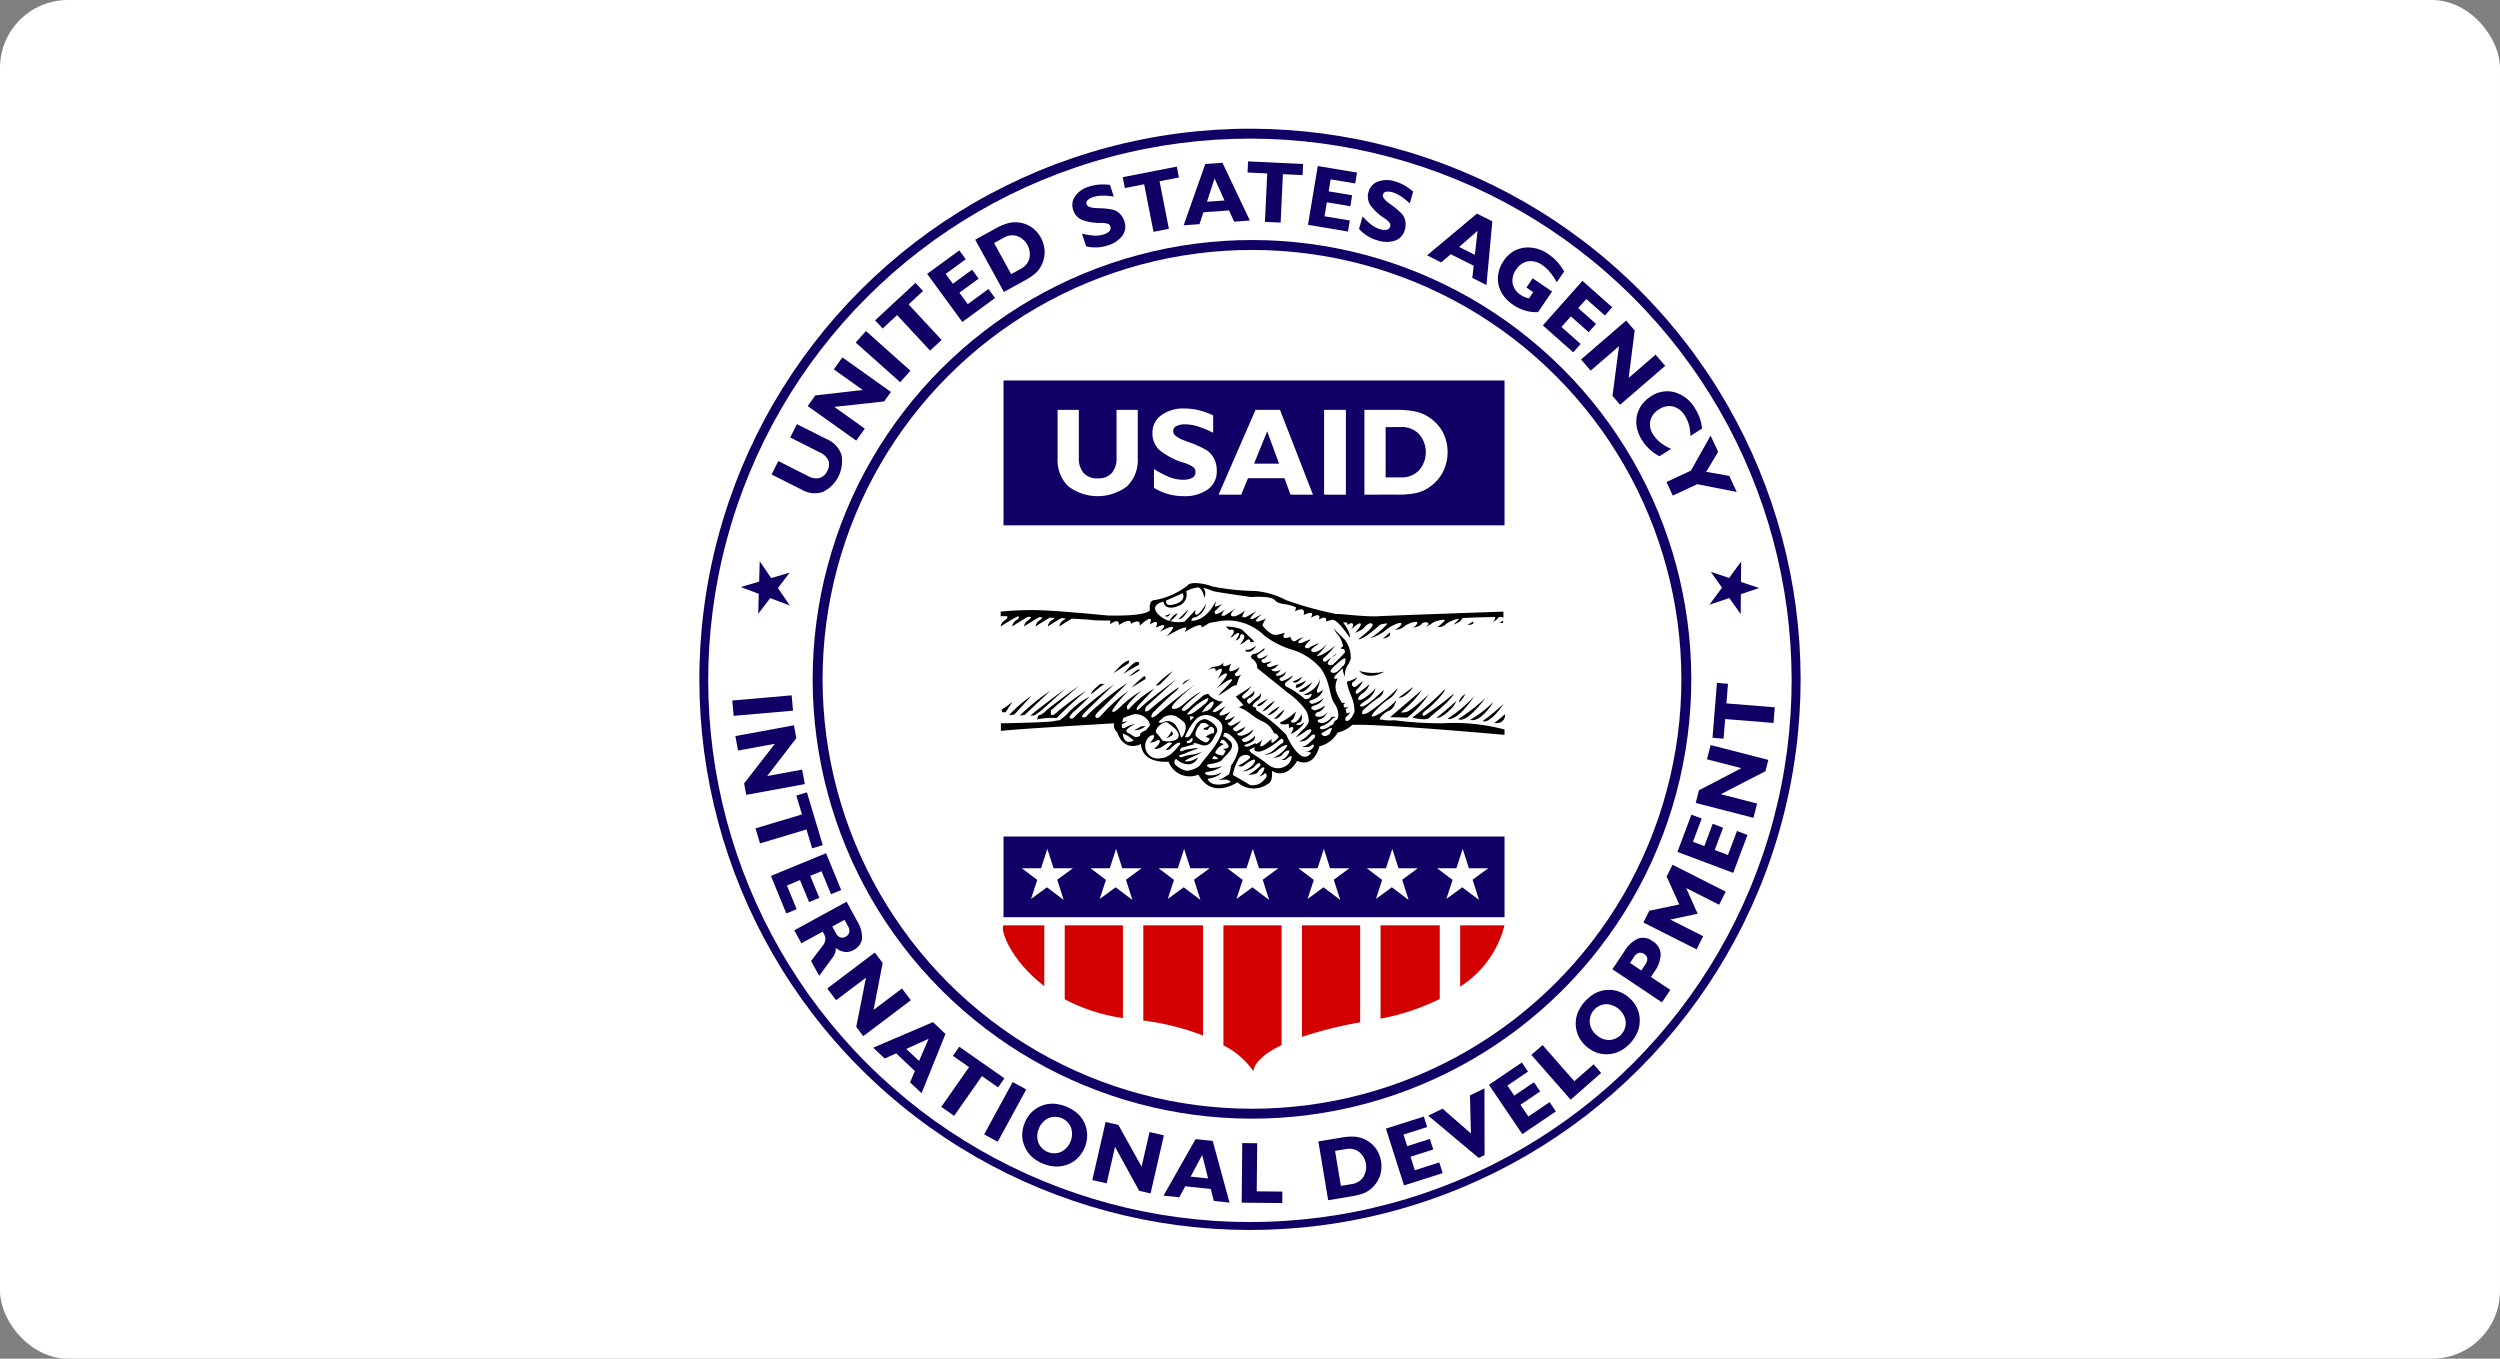 <svg xmlns="http://www.w3.org/2000/svg" xmlns:xlink="http://www.w3.org/1999/xlink" width="184" height="100" viewBox="0 0 184 100">
  <rect x="0" y="0" width="184" height="100" fill="#808080" stroke="none"/>
  <defs>
    <clipPath id="clip-path">
      <rect id="Rectangle_1768" data-name="Rectangle 1768" width="184" height="100" rx="5" transform="translate(1711 4842)" fill="#fff"/>
    </clipPath>
  </defs>
  <g id="Group_1799" data-name="Group 1799" transform="translate(-1717 -4862)">
    <rect id="Rectangle_1769" data-name="Rectangle 1769" width="184" height="100" rx="5" transform="translate(1717 4862)" fill="#fff"/>
    <g id="Mask_Group_1" data-name="Mask Group 1" transform="translate(6 20)" clip-path="url(#clip-path)">
      <g id="Group_1779" data-name="Group 1779" transform="translate(1414.27 4938.325)">
        <circle id="Ellipse_16" data-name="Ellipse 16" cx="40.526" cy="40.526" r="40.526" transform="translate(331.417 -46.325) rotate(-45)" fill="#100066"/>
        <circle id="Ellipse_17" data-name="Ellipse 17" cx="39.869" cy="39.869" r="39.869" transform="translate(332.341 -46.252) rotate(-45)" fill="#fff"/>
        <circle id="Ellipse_18" data-name="Ellipse 18" cx="32.333" cy="32.333" r="32.333" transform="translate(343.15 -46.325) rotate(-45)" fill="#100066"/>
        <circle id="Ellipse_19" data-name="Ellipse 19" cx="31.603" cy="31.603" r="31.603" transform="translate(344.183 -46.325) rotate(-45)" fill="#fff"/>
        <g id="Group_1775" data-name="Group 1775" transform="translate(350.626 -46.065)">
          <path id="Path_10174" data-name="Path 10174" d="M501.93,415.932l4.37-.382.1,1.129-4.37.382Z" transform="translate(-501.93 -414.634)" fill="#100066"/>
          <path id="Path_10175" data-name="Path 10175" d="M506.877,436.472l-2.711.5-.2-1.066,4.314-.793.174.947-2.146,2.787,2.572-.473.2,1.066-4.314.793-.155-.845Z" transform="translate(-503.74 -431.991)" fill="#100066"/>
          <path id="Path_10176" data-name="Path 10176" d="M517.11,481.586l3.419-1.026-.417-1.389.782-.235,1.165,3.885-.782.235-.417-1.389-3.419,1.026Z" transform="translate(-515.4 -470.879)" fill="#100066"/>
          <path id="Path_10177" data-name="Path 10177" d="M527.184,520.4l4.056-1.669,1.115,2.709-.749.308-.7-1.693-.827.34.667,1.621-.755.311-.667-1.621-.964.4.718,1.745-.762.313Z" transform="translate(-524.339 -506.194)" fill="#100066"/>
          <path id="Path_10178" data-name="Path 10178" d="M542.447,552.48l3.848-2.105.776,1.419a2.257,2.257,0,0,1,.361,1.308,1.113,1.113,0,0,1-.641.837,1.03,1.03,0,0,1-.637.134,1.434,1.434,0,0,1-.662-.3.755.755,0,0,1-.034.353,1.3,1.3,0,0,1-.2.369l-.978,1.336-.6-1.091.839-1.1a.937.937,0,0,0,.215-.467.888.888,0,0,0-.135-.482c-.008-.015-.019-.033-.034-.056s-.026-.041-.033-.054l-1.563.855Zm3.046.185a.68.68,0,0,0,.329.335.486.486,0,0,0,.413-.057.47.47,0,0,0,.259-.318.674.674,0,0,0-.1-.454l-.252-.461-.9.493Z" transform="translate(-537.883 -534.27)" fill="#100066"/>
          <path id="Path_10179" data-name="Path 10179" d="M566.818,585.43l-2.2,1.662-.654-.865,3.5-2.645.581.768-.667,3.454,2.086-1.577.654.865-3.5,2.645-.518-.686Z" transform="translate(-556.977 -563.736)" fill="#100066"/>
          <path id="Path_10180" data-name="Path 10180" d="M594,630.936l4.4-1.885.923.868-1.761,4.366-.847-.8.355-.835-1.377-1.3-.84.38Zm2.437.089.943.887.7-1.636Z" transform="translate(-583.631 -604.083)" fill="#100066"/>
          <path id="Path_10181" data-name="Path 10181" d="M638.473,649.567l2.044-2.926-1.189-.831.468-.67,3.325,2.323-.468.669-1.189-.831-2.044,2.927Z" transform="translate(-623.091 -618.36)" fill="#100066"/>
          <path id="Path_10182" data-name="Path 10182" d="M666.473,672.066l2.1-3.853,1,.542-2.1,3.853Z" transform="translate(-647.937 -638.833)" fill="#100066"/>
          <path id="Path_10183" data-name="Path 10183" d="M691.552,683.775a2.333,2.333,0,0,1,.493-.778,2.2,2.2,0,0,1,1.625-.657,2.96,2.96,0,0,1,1.755.7,2.18,2.18,0,0,1,.736,1.59,2.427,2.427,0,0,1-.665,1.68,2.142,2.142,0,0,1-.748.495,2.264,2.264,0,0,1-.881.159,2.886,2.886,0,0,1-1.749-.69,2.226,2.226,0,0,1-.531-.719,2.143,2.143,0,0,1-.207-.872A2.308,2.308,0,0,1,691.552,683.775Zm1.048.414a1.359,1.359,0,0,0-.026,1.029,1.266,1.266,0,0,0,1.679.664,1.5,1.5,0,0,0,.713-1.8,1.262,1.262,0,0,0-1.679-.665A1.371,1.371,0,0,0,692.6,684.189Z" transform="translate(-670.04 -651.368)" fill="#100066"/>
          <path id="Path_10184" data-name="Path 10184" d="M738.825,696.115l-.616,2.686-1.057-.242.98-4.276.939.215,1.709,3.075.584-2.549,1.057.242-.98,4.276-.838-.192Z" transform="translate(-710.654 -661.966)" fill="#100066"/>
          <path id="Path_10185" data-name="Path 10185" d="M783.666,709.64l2.361-4.161,1.26.133,1.238,4.542-1.157-.122-.222-.88-1.88-.2-.439.81Zm1.994-1.4,1.288.136-.436-1.724Z" transform="translate(-751.927 -671.901)" fill="#100066"/>
          <path id="Path_10186" data-name="Path 10186" d="M834.739,712.46l.042-4.386,1.1.011-.034,3.541,1.887.018-.008.845Z" transform="translate(-797.247 -674.204)" fill="#100066"/>
          <path id="Path_10187" data-name="Path 10187" d="M885.547,708.5l-.722-4.327,1.625-.271a4.353,4.353,0,0,1,1.1-.075,2.165,2.165,0,0,1,1.515.871,2.3,2.3,0,0,1,.29,2.021,2.215,2.215,0,0,1-.62.912,1.959,1.959,0,0,1-.573.355,4.96,4.96,0,0,1-.986.242Zm.507-3.632.43,2.576.808-.135a1.211,1.211,0,0,0,.839-.51,1.432,1.432,0,0,0-.31-1.857,1.215,1.215,0,0,0-.959-.209Z" transform="translate(-841.69 -670.424)" fill="#100066"/>
          <path id="Path_10188" data-name="Path 10188" d="M930.307,695.815l-1.331-4.18,2.791-.888.246.772-1.744.555.271.852,1.671-.532.248.778-1.671.532.316.993,1.8-.572.25.785Z" transform="translate(-880.868 -658.829)" fill="#100066"/>
          <path id="Path_10189" data-name="Path 10189" d="M960.33,677.48l-3.715-3.114,1.054-.511,2.088,1.821-.071-2.8,1.067-.517.008,4.909Z" transform="translate(-905.393 -642.515)" fill="#100066"/>
          <path id="Path_10190" data-name="Path 10190" d="M998.719,660.706l-2.46-3.632,2.425-1.643.454.67-1.516,1.027.5.74,1.451-.983.458.676-1.451.983.584.863,1.562-1.058.462.682Z" transform="translate(-940.571 -627.492)" fill="#100066"/>
          <path id="Path_10191" data-name="Path 10191" d="M1026.87,648.068l-2.893-3.3.826-.724,2.336,2.662,1.419-1.245.557.635Z" transform="translate(-965.166 -617.389)" fill="#100066"/>
          <path id="Path_10192" data-name="Path 10192" d="M1053.768,612.143a2.342,2.342,0,0,1-.567-.726,2.2,2.2,0,0,1-.073-1.752,2.961,2.961,0,0,1,1.245-1.419,2.179,2.179,0,0,1,1.745-.159,2.427,2.427,0,0,1,1.359,1.19,2.144,2.144,0,0,1,.215.87,2.259,2.259,0,0,1-.146.884,2.883,2.883,0,0,1-1.237,1.415,2.224,2.224,0,0,1-.855.258,2.138,2.138,0,0,1-.891-.1A2.313,2.313,0,0,1,1053.768,612.143Zm.742-.848a1.358,1.358,0,0,0,.96.37,1.265,1.265,0,0,0,1.19-1.358,1.5,1.5,0,0,0-1.458-1.277,1.261,1.261,0,0,0-1.19,1.358A1.37,1.37,0,0,0,1054.51,611.3Z" transform="translate(-990.903 -585.382)" fill="#100066"/>
          <path id="Path_10193" data-name="Path 10193" d="M1080.587,578.679l-3.647-2.438.9-1.347a2.188,2.188,0,0,1,1-.916,1.156,1.156,0,0,1,1.058.193,1.187,1.187,0,0,1,.595.948,2.306,2.306,0,0,1-.483,1.331l-.237.355,1.428.955Zm-1.233-2.78a.721.721,0,0,0,.154-.453.53.53,0,0,0-.624-.41.688.688,0,0,0-.357.3l-.293.439.832.556Z" transform="translate(-1012.163 -555.163)" fill="#100066"/>
          <path id="Path_10194" data-name="Path 10194" d="M1101.086,532.5l-3.914-1.98.437-.865,2.206-.462-.933-2.056.437-.865,3.914,1.98-.486.961-2.427-1.228.846,1.891-2.018.428,2.427,1.228Z" transform="translate(-1030.116 -512.885)" fill="#100066"/>
          <path id="Path_10195" data-name="Path 10195" d="M1123.522,497.8l-4.106-1.544,1.031-2.741.758.285-.645,1.713.837.315.617-1.641.764.288-.617,1.641.975.367.664-1.766.771.29Z" transform="translate(-1049.854 -483.816)" fill="#100066"/>
          <path id="Path_10196" data-name="Path 10196" d="M1133.224,451.654l2.669.687-.27,1.05-4.248-1.094.24-.933,3.119-1.627-2.532-.652.271-1.05,4.248,1.094-.214.833Z" transform="translate(-1060.466 -443.46)" fill="#100066"/>
          <path id="Path_10197" data-name="Path 10197" d="M1146.832,410.364l-3.558-.287-.117,1.446-.814-.066.326-4.043.814.066-.116,1.446,3.558.287Z" transform="translate(-1070.198 -407.415)" fill="#100066"/>
        </g>
        <g id="Group_1776" data-name="Group 1776" transform="translate(353.516 -84.447)">
          <path id="Path_10198" data-name="Path 10198" d="M529.451,238.382l2.244,1.131a1.876,1.876,0,0,1,1.036,1.135,2.52,2.52,0,0,1-1.375,2.726,1.877,1.877,0,0,1-1.528-.158l-2.244-1.131.5-.987,2.2,1.112a1.158,1.158,0,0,0,.828.137.927.927,0,0,0,.575-.523.916.916,0,0,0,.077-.767,1.168,1.168,0,0,0-.606-.582l-2.2-1.112Z" transform="translate(-527.584 -219.043)" fill="#100066"/>
          <path id="Path_10199" data-name="Path 10199" d="M553.15,198.377l2.246,1.6-.629.884-3.574-2.543.558-.785,3.495-.4-2.13-1.516.629-.883,3.574,2.543-.5.7Z" transform="translate(-548.533 -180.309)" fill="#100066"/>
          <path id="Path_10200" data-name="Path 10200" d="M585.83,181.332l-3.274-2.919.754-.846,3.274,2.919Z" transform="translate(-576.363 -165.079)" fill="#100066"/>
          <path id="Path_10201" data-name="Path 10201" d="M599.279,151.072l-2.43-2.615-1.062.987-.556-.6,2.971-2.761.556.6-1.063.987,2.43,2.615Z" transform="translate(-587.61 -137.144)" fill="#100066"/>
          <path id="Path_10202" data-name="Path 10202" d="M631.826,130.113l-2.59-3.54,2.364-1.729.478.654-1.478,1.081.528.722,1.415-1.035.482.659-1.415,1.035.615.841,1.523-1.114.486.665Z" transform="translate(-617.785 -118.295)" fill="#100066"/>
          <path id="Path_10203" data-name="Path 10203" d="M662.7,111.606l-2.112-3.845,1.444-.793a4.338,4.338,0,0,1,1.01-.433,2.166,2.166,0,0,1,1.718.321,2.3,2.3,0,0,1,.942,1.812,2.211,2.211,0,0,1-.283,1.066,1.957,1.957,0,0,1-.424.524,4.963,4.963,0,0,1-.85.555Zm-.722-3.6,1.258,2.289.718-.395a1.212,1.212,0,0,0,.623-.759,1.432,1.432,0,0,0-.907-1.65,1.215,1.215,0,0,0-.974.12Z" transform="translate(-645.6 -101.997)" fill="#100066"/>
          <path id="Path_10204" data-name="Path 10204" d="M725.1,86.294l-.3-.926a4.648,4.648,0,0,0,.925.149,1.95,1.95,0,0,0,.664-.088.973.973,0,0,0,.434-.244.319.319,0,0,0,.068-.329.326.326,0,0,0-.176-.207,1.588,1.588,0,0,0-.528-.067,3.654,3.654,0,0,1-1.433-.243,1.172,1.172,0,0,1-.605-.725,1.1,1.1,0,0,1,.155-1.01,1.915,1.915,0,0,1,1.029-.7,3.171,3.171,0,0,1,.741-.144,3.77,3.77,0,0,1,.789.025l.278.858a5.074,5.074,0,0,0-.857-.069,2.219,2.219,0,0,0-.642.1,1.01,1.01,0,0,0-.427.234.285.285,0,0,0-.076.3.339.339,0,0,0,.22.2,1.571,1.571,0,0,0,.494.082l.2.009a5.667,5.667,0,0,1,.979.1,1.167,1.167,0,0,1,.549.3,1.36,1.36,0,0,1,.338.569,1.133,1.133,0,0,1-.142,1.051,2.067,2.067,0,0,1-1.1.724,2.874,2.874,0,0,1-1.578.062Z" transform="translate(-701.952 -80.053)" fill="#100066"/>
          <path id="Path_10205" data-name="Path 10205" d="M759.277,74.883l-.685-3.5-1.423.278-.157-.8,3.98-.778.157.8-1.424.278.685,3.5Z" transform="translate(-731.166 -69.699)" fill="#100066"/>
          <path id="Path_10206" data-name="Path 10206" d="M796.826,72.209l1.591-4.513,1.263-.091,2.02,4.252-1.16.084-.374-.827-1.886.136-.289.875Zm1.716-1.733,1.292-.093-.733-1.62Z" transform="translate(-766.495 -67.505)" fill="#100066"/>
          <path id="Path_10207" data-name="Path 10207" d="M839.842,71.167l.17-3.566-1.449-.069.039-.816,4.051.193-.039.816-1.449-.069L841,71.221Z" transform="translate(-803.53 -66.716)" fill="#100066"/>
          <path id="Path_10208" data-name="Path 10208" d="M878.043,74.09l.72-4.327,2.889.481-.133.8-1.806-.3-.147.882,1.729.288-.134.806-1.729-.288-.171,1.028,1.861.31-.135.813Z" transform="translate(-838.562 -69.42)" fill="#100066"/>
          <path id="Path_10209" data-name="Path 10209" d="M911.352,82.508l.268-.936a4.665,4.665,0,0,0,.684.641,1.947,1.947,0,0,0,.6.3.974.974,0,0,0,.5.04.319.319,0,0,0,.24-.235.326.326,0,0,0-.03-.27,1.584,1.584,0,0,0-.4-.35,3.653,3.653,0,0,1-1.053-1,1.172,1.172,0,0,1-.1-.94,1.1,1.1,0,0,1,.693-.751A1.915,1.915,0,0,1,914,78.995a3.169,3.169,0,0,1,.7.294,3.773,3.773,0,0,1,.641.462l-.248.867a5.093,5.093,0,0,0-.672-.536,2.216,2.216,0,0,0-.586-.279,1.007,1.007,0,0,0-.485-.044.284.284,0,0,0-.23.2.338.338,0,0,0,.07.289,1.565,1.565,0,0,0,.364.344c.036.028.09.068.164.122a5.667,5.667,0,0,1,.756.631,1.166,1.166,0,0,1,.29.552,1.365,1.365,0,0,1-.037.661,1.134,1.134,0,0,1-.7.792,2.067,2.067,0,0,1-1.32-.017,2.871,2.871,0,0,1-1.343-.829Z" transform="translate(-868.119 -77.523)" fill="#100066"/>
          <path id="Path_10210" data-name="Path 10210" d="M955.848,103.918l3.67-3.07,1.133.566-.431,4.688-1.041-.52.1-.9-1.691-.845-.7.605Zm2.359-.616,1.158.579.2-1.767Z" transform="translate(-907.602 -97.003)" fill="#100066"/>
          <path id="Path_10211" data-name="Path 10211" d="M1005.116,127.68a2.912,2.912,0,0,1-.954-.113,3.2,3.2,0,0,1-.9-.437,2.749,2.749,0,0,1-.695-.667,2.127,2.127,0,0,1-.359-1.7,2.368,2.368,0,0,1,.37-.849,2.129,2.129,0,0,1,1.494-.976,2.571,2.571,0,0,1,1.844.505,3.451,3.451,0,0,1,.615.538,4.045,4.045,0,0,1,.506.709l-.543.794a4.477,4.477,0,0,0-.5-.745,2.767,2.767,0,0,0-.549-.509,1.447,1.447,0,0,0-1.065-.291,1.315,1.315,0,0,0-.875.609,1.344,1.344,0,0,0-.259,1.017,1.3,1.3,0,0,0,.592.849,1.526,1.526,0,0,0,.286.154,1.885,1.885,0,0,0,.321.1l.313-.458-.5-.342.465-.68,1.424.974Z" transform="translate(-948.701 -116.585)" fill="#100066"/>
          <path id="Path_10212" data-name="Path 10212" d="M1031.5,148.035l2.912-3.28,2.191,1.945-.538.606-1.369-1.215-.594.669,1.311,1.164-.542.611-1.311-1.164-.692.779,1.411,1.253-.547.616Z" transform="translate(-974.731 -135.964)" fill="#100066"/>
          <path id="Path_10213" data-name="Path 10213" d="M1059.238,172.589l-2.087,1.8-.708-.821,3.321-2.866.629.729-.443,3.49,1.98-1.708.709.821-3.321,2.866-.562-.651Z" transform="translate(-996.865 -158.988)" fill="#100066"/>
          <path id="Path_10214" data-name="Path 10214" d="M1094.24,221.68a3.29,3.29,0,0,1-1.276-1.175,2.753,2.753,0,0,1-.376-.881,2.168,2.168,0,0,1-.016-.883,2.128,2.128,0,0,1,.352-.825,2.374,2.374,0,0,1,.673-.636,2.13,2.13,0,0,1,1.756-.311,2.561,2.561,0,0,1,1.5,1.183,3.469,3.469,0,0,1,.347.707,3.533,3.533,0,0,1,.179.78l-.863.55a3.058,3.058,0,0,0-.1-.8,2.438,2.438,0,0,0-.3-.681,1.459,1.459,0,0,0-.868-.688,1.308,1.308,0,0,0-1.046.214,1.338,1.338,0,0,0-.634.836,1.314,1.314,0,0,0,.216,1.023,2.4,2.4,0,0,0,.544.594,3.355,3.355,0,0,0,.772.448Z" transform="translate(-1028.89 -199.978)" fill="#100066"/>
          <path id="Path_10215" data-name="Path 10215" d="M1112.247,249.29l1.8-.838,1.448-2.578.556,1.193-.881,1.472,1.7.3.551,1.182-2.909-.571-1.8.841Z" transform="translate(-1046.382 -225.691)" fill="#100066"/>
        </g>
        <rect id="Rectangle_1744" data-name="Rectangle 1744" width="36.875" height="5.933" transform="translate(370.589 -34.754)" fill="#100066"/>
        <rect id="Rectangle_1745" data-name="Rectangle 1745" width="36.875" height="10.665" transform="translate(370.589 -68.325)" fill="#100066"/>
        <path id="Path_10216" data-name="Path 10216" d="M693.736,518.1l1.151-.842h-1.421l-.457-1.427-.466,1.427h-1.412l1.132.856-.456,1.4,1.171-.857,1.232.932Z" transform="translate(-319.192 -549.678)" fill="#fff"/>
        <path id="Path_10217" data-name="Path 10217" d="M510.2,329.933l.866-1.134-1.363.4-.842-1.239-.043,1.5-1.354.4,1.328.5-.042,1.469.881-1.153,1.446.545Z" transform="translate(-156.215 -382.978)" fill="#100066"/>
        <path id="Path_10218" data-name="Path 10218" d="M1141.261,330.072l-.824-1.165,1.347.452.886-1.208-.012,1.5,1.338.449-1.346.452-.012,1.47-.838-1.185-1.465.492Z" transform="translate(-717.792 -383.146)" fill="#100066"/>
        <path id="Path_10219" data-name="Path 10219" d="M738.623,518.1l1.151-.842h-1.421l-.457-1.427-.466,1.427h-1.412l1.132.856-.456,1.4,1.171-.857,1.232.932Z" transform="translate(-359.022 -549.678)" fill="#fff"/>
        <path id="Path_10220" data-name="Path 10220" d="M783.07,518.1l1.151-.842H782.8l-.457-1.427-.466,1.427h-1.412l1.132.856-.456,1.4,1.171-.857,1.232.932Z" transform="translate(-398.461 -549.678)" fill="#fff"/>
        <path id="Path_10221" data-name="Path 10221" d="M827.956,518.1l1.151-.842h-1.421l-.457-1.427-.466,1.427h-1.412l1.132.856-.456,1.4,1.171-.857,1.232.932Z" transform="translate(-438.291 -549.678)" fill="#fff"/>
        <path id="Path_10222" data-name="Path 10222" d="M874.4,518.1l1.151-.842h-1.421l-.457-1.427-.466,1.427H871.8l1.132.856-.456,1.4,1.171-.857,1.232.932Z" transform="translate(-479.506 -549.678)" fill="#fff"/>
        <path id="Path_10223" data-name="Path 10223" d="M919.07,518.1l1.151-.842H918.8l-.457-1.427-.466,1.427h-1.412l1.132.856-.456,1.4,1.171-.857,1.232.932Z" transform="translate(-519.14 -549.678)" fill="#fff"/>
        <path id="Path_10224" data-name="Path 10224" d="M965.07,518.1l1.151-.842H964.8l-.457-1.427-.466,1.427h-1.412l1.132.856-.456,1.4,1.171-.857,1.232.932Z" transform="translate(-559.958 -549.678)" fill="#fff"/>
        <g id="Group_1777" data-name="Group 1777" transform="translate(370.537 -28.22)">
          <path id="Path_10225" data-name="Path 10225" d="M822.8,565.826v8.832a6,6,0,0,1,2.216,1.908s-.088-.89,2.065-1.925v-8.815Z" transform="translate(-806.563 -565.826)" fill="#d30000"/>
          <path id="Path_10226" data-name="Path 10226" d="M719.132,565.826v5.44a13.049,13.049,0,0,0,4.281,1.384v-6.824Z" transform="translate(-714.574 -565.826)" fill="#d30000"/>
          <path id="Path_10227" data-name="Path 10227" d="M874.133,565.826v8.209a30.553,30.553,0,0,1,4.281-1.072v-7.137Z" transform="translate(-852.114 -565.826)" fill="#d30000"/>
          <path id="Path_10228" data-name="Path 10228" d="M770.466,565.826v7.009a18.572,18.572,0,0,1,4.393,1.1v-8.112Z" transform="translate(-760.125 -565.826)" fill="#d30000"/>
          <path id="Path_10229" data-name="Path 10229" d="M980.733,565.826h-3.267v4.51A7.559,7.559,0,0,0,980.733,565.826Z" transform="translate(-943.806 -565.826)" fill="#d30000"/>
          <path id="Path_10230" data-name="Path 10230" d="M925.466,565.826v6.867a16.68,16.68,0,0,0,4.356-1.449v-5.418Z" transform="translate(-897.664 -565.826)" fill="#d30000"/>
          <path id="Path_10231" data-name="Path 10231" d="M678.724,565.826c-.279.326.55,2.605,3,4.475v-4.475Z" transform="translate(-678.672 -565.826)" fill="#d30000"/>
        </g>
        <path id="Path_10232" data-name="Path 10232" d="M720.367,229.07v3.57a2.677,2.677,0,0,1-.778,2.046,3.58,3.58,0,0,1-4.344,0,2.677,2.677,0,0,1-.778-2.046v-3.57h1.563v3.508a1.64,1.64,0,0,0,.357,1.139,1.326,1.326,0,0,0,1.036.395,1.311,1.311,0,0,0,1.028-.392,1.652,1.652,0,0,0,.353-1.141V229.07Z" transform="translate(-339.898 -295.227)" fill="#fff"/>
        <path id="Path_10233" data-name="Path 10233" d="M776.53,234.037v-1.392a6.6,6.6,0,0,0,1.187.614,2.749,2.749,0,0,0,.938.175,1.378,1.378,0,0,0,.695-.141.457.457,0,0,0,.236-.418.468.468,0,0,0-.147-.36,2.263,2.263,0,0,0-.688-.324,5.2,5.2,0,0,1-1.832-.956,1.663,1.663,0,0,1-.5-1.245,1.558,1.558,0,0,1,.651-1.3,2.712,2.712,0,0,1,1.7-.5,4.5,4.5,0,0,1,1.063.129,5.364,5.364,0,0,1,1.054.379v1.28a7.255,7.255,0,0,0-1.125-.468,3.145,3.145,0,0,0-.907-.152,1.429,1.429,0,0,0-.678.129.4.4,0,0,0-.233.37.481.481,0,0,0,.21.368,2.237,2.237,0,0,0,.634.327q.089.036.271.1a8.04,8.04,0,0,1,1.277.567,1.657,1.657,0,0,1,.612.642,1.946,1.946,0,0,1,.207.919,1.615,1.615,0,0,1-.652,1.361,2.928,2.928,0,0,1-1.809.5,4.076,4.076,0,0,1-2.158-.608Z" transform="translate(-394.869 -294.45)" fill="#fff"/>
        <path id="Path_10234" data-name="Path 10234" d="M819.663,235.308l2.717-6.238h1.8l2.427,6.238h-1.652l-.445-1.211h-2.685l-.5,1.211Zm2.61-2.281h1.839l-.873-2.38Z" transform="translate(-433.243 -295.227)" fill="#fff"/>
        <path id="Path_10235" data-name="Path 10235" d="M888.579,235.308V229.07h1.605v6.238Z" transform="translate(-494.395 -295.227)" fill="#fff"/>
        <path id="Path_10236" data-name="Path 10236" d="M914.906,235.308V229.07h2.342a6.185,6.185,0,0,1,1.555.152,3.081,3.081,0,0,1,1.92,1.576,3.267,3.267,0,0,1-.067,2.9,3.145,3.145,0,0,1-1.083,1.135,2.788,2.788,0,0,1-.887.364,7.057,7.057,0,0,1-1.439.109Zm1.563-4.971v3.7h1.162a1.72,1.72,0,0,0,1.294-.518,2.029,2.029,0,0,0,0-2.67,1.724,1.724,0,0,0-1.294-.516Z" transform="translate(-517.756 -295.227)" fill="#fff"/>
        <path id="Path_10237" data-name="Path 10237" d="M784.466,362.33a.683.683,0,0,0,.338-.141C784.917,362.076,784.776,362.555,784.466,362.33Z" transform="translate(-402.011 -413.334)"/>
        <path id="Path_10238" data-name="Path 10238" d="M793.466,360.058l.732-.732S793.832,360.086,793.466,360.058Z" transform="translate(-409.997 -410.809)"/>
        <path id="Path_10239" data-name="Path 10239" d="M911.466,399.576a3.613,3.613,0,0,0,1.859.056S912.2,400.365,911.466,399.576Z" transform="translate(-514.704 -446.525)"/>
        <path id="Path_10240" data-name="Path 10240" d="M764.466,435.886s.338-.169.422-.225l.084-.056.338-.028A1.2,1.2,0,0,1,764.466,435.886Z" transform="translate(-384.264 -478.469)"/>
        <path id="Path_10241" data-name="Path 10241" d="M796.208,405.248l.535-.422S796.18,405.023,796.208,405.248Z" transform="translate(-412.429 -451.183)"/>
        <path id="Path_10242" data-name="Path 10242" d="M778.716,400.868a.426.426,0,0,0,.31-.085c.141-.113.929-.957.929-.957A5.875,5.875,0,0,0,778.716,400.868Z" transform="translate(-396.909 -446.746)"/>
        <path id="Path_10243" data-name="Path 10243" d="M762.716,403.9a9.558,9.558,0,0,1,.929-.845c.113-.028.113.2.113.2Z" transform="translate(-382.711 -449.611)"/>
        <path id="Path_10244" data-name="Path 10244" d="M761.216,399.234a4.28,4.28,0,0,1,.62-.507.383.383,0,0,1,.2,0A4.666,4.666,0,0,1,761.216,399.234Z" transform="translate(-381.38 -445.76)"/>
        <path id="Path_10245" data-name="Path 10245" d="M757.466,394.654s.7-.845.929-.873.225.056.225.056v.141A11.722,11.722,0,0,0,757.466,394.654Z" transform="translate(-378.053 -441.377)"/>
        <path id="Path_10246" data-name="Path 10246" d="M750.966,393.534c.085-.085.7-.845,1.042-.9l.113-.056-.028.225Z" transform="translate(-372.285 -440.313)"/>
        <path id="Path_10247" data-name="Path 10247" d="M736.442,408.836s.845-.7.929-.732l.084-.028h-.338S736.385,408.611,736.442,408.836Z" transform="translate(-359.394 -454.067)"/>
        <path id="Path_10248" data-name="Path 10248" d="M704.683,409.442a25.674,25.674,0,0,0-2.2,2.028,5.965,5.965,0,0,0-1.352.085c-.169.113-.085.028-.085.028l.056-.282a1.225,1.225,0,0,0,.563-.338c.282-.282,2.478-1.887,2.478-1.887l-2.084,1.831s-.141.648.366.2A18.727,18.727,0,0,1,704.683,409.442Z" transform="translate(-327.973 -454.954)"/>
        <path id="Path_10249" data-name="Path 10249" d="M696.716,413.076l.31-.028.507-.366,1.774-1.605S697.195,412.625,696.716,413.076Z" transform="translate(-324.146 -456.729)"/>
        <path id="Path_10250" data-name="Path 10250" d="M689.716,414.407l.366-.056,1.887-1.774A15.262,15.262,0,0,0,689.716,414.407Z" transform="translate(-317.935 -458.06)"/>
        <path id="Path_10251" data-name="Path 10251" d="M682.716,417.262l.394-.056,1.267-1.38A9.313,9.313,0,0,0,682.716,417.262Z" transform="translate(-311.724 -460.944)"/>
        <path id="Path_10252" data-name="Path 10252" d="M677.966,420.167l.028.2h.254s.282-.394.507-.789A4.729,4.729,0,0,1,677.966,420.167Z" transform="translate(-307.509 -464.271)"/>
        <path id="Path_10253" data-name="Path 10253" d="M872.417,407.417a4.918,4.918,0,0,0,.929-.591,1.924,1.924,0,0,1-.648.7S872.248,407.643,872.417,407.417Z" transform="translate(-480.021 -452.958)"/>
        <path id="Path_10254" data-name="Path 10254" d="M870.133,406.136a4.205,4.205,0,0,0,.732-.31,1.422,1.422,0,0,1-.563.507C869.964,406.474,870.133,406.136,870.133,406.136Z" transform="translate(-477.99 -452.07)"/>
        <path id="Path_10255" data-name="Path 10255" d="M867.966,403.444a3.509,3.509,0,0,0,.732-.366l-.084.113S868.276,403.7,867.966,403.444Z" transform="translate(-476.104 -449.604)"/>
        <path id="Path_10256" data-name="Path 10256" d="M837.127,383.358s.169.169.76-.282c0,0-.225.479-.591.451S837.155,383.47,837.127,383.358Z" transform="translate(-448.701 -431.883)"/>
        <path id="Path_10257" data-name="Path 10257" d="M824.216,370.576s1.042.028,1.3.31.732.7.732.7l.056.141h-.282s.056-.366-.282-.113a2.579,2.579,0,0,1-.479.31s.563-.648.225-.76,0,.282-.535.451c0,0,.422-.591.2-.563a.793.793,0,0,0-.422.282l-.169.056s.563-.563.056-.591l-.141.028A1.973,1.973,0,0,0,824.216,370.576Z" transform="translate(-437.283 -420.792)"/>
        <path id="Path_10258" data-name="Path 10258" d="M844.716,418.111l.113-.113.7-.422S844.969,418.308,844.716,418.111Z" transform="translate(-455.474 -462.497)"/>
        <path id="Path_10259" data-name="Path 10259" d="M848.216,419.865a3.324,3.324,0,0,1,.929-.789S848.667,419.78,848.216,419.865Z" transform="translate(-458.579 -463.828)"/>
        <path id="Path_10260" data-name="Path 10260" d="M851.716,423.474a2.48,2.48,0,0,1,.9-.648S852.167,423.446,851.716,423.474Z" transform="translate(-461.685 -467.155)"/>
        <path id="Path_10261" data-name="Path 10261" d="M855.966,425.53a3.912,3.912,0,0,1,.76-.7S856.417,425.53,855.966,425.53Z" transform="translate(-465.456 -468.93)"/>
        <path id="Path_10262" data-name="Path 10262" d="M859.716,426.893a3.784,3.784,0,0,0,1.183-.817s-.141.591-.31.648.028.282.31.113a1.083,1.083,0,0,0,.394-.563s.169.535-.2.648-.028.282.31.028-.282.563-.9.789c0,0,.338-.507.141-.507s-.253.084-.253.084l-.028-.338S859.8,427.146,859.716,426.893Z" transform="translate(-468.784 -470.039)"/>
        <path id="Path_10263" data-name="Path 10263" d="M812.216,394.252s.225-.169.31-.253.732,0,.9-.423c0,0-.113.338.056.338a1.547,1.547,0,0,0,.507-.2s-.31.563-.028.563a1.2,1.2,0,0,0,.62-.31.686.686,0,0,1-.253.422c-.2.113,0,.422.394.113a2.58,2.58,0,0,0-.2.366,3.005,3.005,0,0,0-.141.451s-.085-.056-.366.113a10.208,10.208,0,0,1-.958.62c-.141.028,1.211-1.155.958-1.183s-1.127.7-1.127.7.986-1.07.76-1.126-.676.422-.676.422.563-.873.2-.76-.338.254-.338.254S812.977,393.745,812.216,394.252Z" transform="translate(-426.635 -441.2)"/>
        <path id="Path_10264" data-name="Path 10264" d="M982.216,367.579l.422-.253S982.807,367.579,982.216,367.579Z" transform="translate(-577.484 -417.908)"/>
        <path id="Path_10265" data-name="Path 10265" d="M926.966,375.027l.507-.451S927.67,374.886,926.966,375.027Z" transform="translate(-528.458 -424.341)"/>
        <g id="Group_1778" data-name="Group 1778" transform="translate(370.401 -53.415)">
          <path id="Path_10266" data-name="Path 10266" d="M709.967,352.5a27.43,27.43,0,0,1-3.549-.225,4.151,4.151,0,0,1-.825-.02l-.02-.036a.769.769,0,0,1-.087.021l-.13-.021c-.075-.112.363-.539.668-.648.394-.141.535-.76.535-.76a5.048,5.048,0,0,1-1.521,1.127c-.845.366.451-.9.958-1.211a1.684,1.684,0,0,0,.676-.817,15,15,0,0,1-2.14,1.774c-.732.394-.422-.141-.422-.141a8.816,8.816,0,0,1,1.155-.929.729.729,0,0,0,.366-.563s-1.239,1.211-1.577,1.211-.141-.169.366-.507a1.512,1.512,0,0,0,.62-.845,3.27,3.27,0,0,1-1.042.845c-.451.141-.2-.31.113-.479a1.358,1.358,0,0,0,.479-.648s-.479.394-.789.62-.282-.113-.085-.282a2.268,2.268,0,0,0,.394-.563,3.1,3.1,0,0,0-.451.338c-.338.282-.451-.225-.282-.282s.366-.422.253-.31a2.272,2.272,0,0,1-.591.253l0,.006a.111.111,0,0,0-.115.05,4.731,4.731,0,0,0,.338,1.07,3.015,3.015,0,0,1,.225,1.127c-.372.9-.795.754-.651.4a1.3,1.3,0,0,0,.341-.374,1.522,1.522,0,0,1-.27.1.944.944,0,0,0-.081-.3,2.8,2.8,0,0,1,.239-.2,1.7,1.7,0,0,1-.3.069c-.031-.062-.065-.125-.1-.189a1.046,1.046,0,0,1,.146-.161h-.242a4.121,4.121,0,0,1-.378-.7l-.066-.2a1.281,1.281,0,0,1,.122-.9l-.169.028c-.169.028-.028-.225-.028-.225l.567-.549a1.469,1.469,0,0,0,.166.606,1.43,1.43,0,0,1,.141-.732,2.355,2.355,0,0,0,.282-.563,2.123,2.123,0,0,0-.451-1.436c-.507-.507-.7-.648-.789-.9a1.106,1.106,0,0,0,.31.563,1.965,1.965,0,0,1,.371.834l-.2.152.169.056a.5.5,0,0,1,.113.011,1.279,1.279,0,0,1,.061.224,7.846,7.846,0,0,1-.793.808.314.314,0,0,1-.451.084c-.1-.067.088-.323.281-.519-.139.088-.291.186-.393.266a.186.186,0,0,1-.184.048l-.056-.046a.174.174,0,0,1,.071-.255,5.462,5.462,0,0,0,.817-.9,4.484,4.484,0,0,1-1.07.732c-.338.085-.366.085-.141-.113a4.654,4.654,0,0,0,.62-.76c-.169.2-.7.76-1.1.62s.62-.62.451-.62a3.193,3.193,0,0,0-.76.366c-.676,0,.282-.648.141-.648s-.7.366-.845.254.366-.422.366-.422a1.664,1.664,0,0,0-.563.253c-.282.2-.422-.282-.422-.282-.817.31-.394-.31-.394-.31-.7.253-.817.141-.817.141a.1.1,0,0,0-.006.028,2.031,2.031,0,0,1-.7-.535,1.8,1.8,0,0,0-.126-.141,1.309,1.309,0,0,1,.267-.535,3.13,3.13,0,0,1-.643.244c-.04-.024-.081-.047-.122-.068.04-.158.484-.514.484-.514s-.481.275-.759.395c-.051-.018-.1-.034-.153-.049a5.444,5.444,0,0,1,.461-.543s-.513.314-.816.461c-.076-.013-.15-.023-.223-.032a2.763,2.763,0,0,1,.222-.485,2.134,2.134,0,0,1-.771.438c-.068,0-.132-.009-.186-.015-.31-.141.338-.648.338-.648a8.978,8.978,0,0,1-.91.616l-.211-.008c.027-.175.357-.6.191-.411a1.428,1.428,0,0,1-.625.311.365.365,0,0,1-.064-.213c.179-.177.438-.433.551-.537a3.618,3.618,0,0,1-.534.2,4.349,4.349,0,0,1,.08-.433c-.642,1.244-1.313,1.43-1.808,1.475a.256.256,0,0,1,.287-.264,1.323,1.323,0,0,0,.789-.986s-.451.76-.676.789-.085-.366-.085-.366l-.817.873a2.278,2.278,0,0,1-1.05-.033,2.477,2.477,0,0,0,.543-.559c-.3.025-.55.439-.607.541a1.835,1.835,0,0,1-.857-.513c-.563-.62.225-.845.225-.845s.07-.023.192-.069c.014.3.32.651,1.1.322a.871.871,0,0,0,.569-1.072l.051-.026a1.973,1.973,0,0,1,.885-.259,1.046,1.046,0,0,1,.382.766.643.643,0,0,0-.065-.739c.341.066.617.23.938.288.62.113,2.591.394,2.591.394s1.465-.113,1.746.225.732.225,1.352.451l.19.068a.423.423,0,0,1-.105.327s.873-.507.676.254c0,0,.929-.479.535.2,0,0,.817-.507.591.141,0,0,.62-.422.535.141a3.19,3.19,0,0,1,.462-.146l.1.034c.394.113,1.183,1.3,1.183,1.3.056-.451-.507-1.127-.507-1.127l.276,0c.052.083.092.179.034.223,0,0,.253-.253.394-.141s-.113.451-.113.451.563-.563.7-.451-.394.676-.394.676a2.547,2.547,0,0,0,.563-.282c.113-.113.479-.563.7-.366s-1.042,1.127-1.042,1.127.2.028.648-.282a9.677,9.677,0,0,0,.958-.789s.732-.2.479,0a5.66,5.66,0,0,1-1.014.873c-.479.253.479-.056.93-.451s1.239-.7,1.183-.479-.479.422-.479.422a.973.973,0,0,0,.676-.225c.253-.254,1.127-.507.958-.225a.585.585,0,0,1-.366.31s.535-.056.7-.282.7-.113.423.113.2-.056.394-.2,1.07-.338.845-.113a5.888,5.888,0,0,1-.479.422.685.685,0,0,0,.563-.169c.2-.225,1.155-.563.958-.366s-.338.366-.338.366a4.371,4.371,0,0,0,.394-.2.948.948,0,0,0,.253-.286c.911-.048,1.815-.067,2.392-.075a.462.462,0,0,1-.2.389,1.276,1.276,0,0,0,.48-.392l.262,0c.056.123.085.255-.01.31l-.2.113.253.028.015-.451h.013v-.394s-8.224.282-9.181.338-2.647-.169-3.154-.169a26.157,26.157,0,0,1-3.661-1.014,5.945,5.945,0,0,0-2.309-.676,17.187,17.187,0,0,1-3.154-.338c-.225-.113-1.521-.451-1.8-.056a5.529,5.529,0,0,1-2.422,1.07c-.451,0-.338.732-.338.732-.338.507-3.154.394-3.154.394s-3.943-.394-5.407-.394a22.929,22.929,0,0,0-2.422.113v.338c.133,0,.293,0,.473,0,.041.064.043.158-.135.277a.642.642,0,0,0-.338.479,14.218,14.218,0,0,1,1.232-.737l.1,0c.028.063.013.15-.146.255a.642.642,0,0,0-.338.479s.82-.54,1.176-.712l.191.007c.011.059-.02.136-.155.226a.642.642,0,0,0-.338.479s.737-.485,1.116-.681l.223.009c0,.054-.045.119-.157.194a.642.642,0,0,0-.338.479s.664-.436,1.056-.649l.332.014a.36.36,0,0,1-.148.156.642.642,0,0,0-.338.479s.592-.389.988-.612l.323.015a.455.455,0,0,1-.128.118.642.642,0,0,0-.338.479s.529-.348.921-.574c.8.041,1.38.077,1.472.1.109.022.691.035,1.373.04l-.021.27s.676-.535.648.056c0,0,.93-.62.873-.084,0,0,.76-.479.648.141,0,0,1.155-1.1.732-.084,0,0,.817-.563.451.225,0,0,1.183-.591.31.31,0,0,1.8-1.042.479.338,0,0,2-1.239,1.324-.31,0,0,1.38-.9,1.267-.338l.583-.353c.335-.056.572-.1.572-.1a3.825,3.825,0,0,1,3.436,1.014,6.329,6.329,0,0,0,1.915,1.014,4.564,4.564,0,0,1,2.253,1.408c.732,1.014.62,2.028,1.014,2.591s.338,1.183.113,1.239c-.081.02-.146.149-.209.31l-.186.084a1.15,1.15,0,0,1-.507.253c-.338.085-.338-.2-.113-.225a1.617,1.617,0,0,0,.732-.507c.056-.113.282-.141.282-.141a.657.657,0,0,0-.31-.028,1.071,1.071,0,0,1-.62.451c-.366.056-.591-.2-.225-.282s.563-.563.563-.563a.814.814,0,0,1-.648.394c-.423,0-.31-.31-.028-.366s.479-.479.479-.479a2.486,2.486,0,0,1-.732.366c-.2,0-.535-.2-.028-.366a1.033,1.033,0,0,0,.648-.535,2.114,2.114,0,0,1-.817.422c-.282,0-.225-.225-.225-.225a1.868,1.868,0,0,0,.732-.366c.2-.225.366-.535.113-.338s-.394.169-.225-.282a1.083,1.083,0,0,0,.113-.62c-.084.789-1.155,1.155-1.155,1.155a.624.624,0,0,0,.451-.028c.2-.113.141.169-.084.31a.483.483,0,0,1-.3.04l-.008-.012a5.593,5.593,0,0,0-1.352-.9s-.282-.169.113-.422a1.009,1.009,0,0,0,.388-.411,2.7,2.7,0,0,1-.755.411c-.141.056-.394-.141-.113-.253a.707.707,0,0,0,.366-.451,1,1,0,0,1-.507.31c-.366.113-.225-.169-.141-.169s.253-.282.253-.282a.635.635,0,0,1-.366.141c-.253.028-.422-.169-.253-.169s.451-.338.451-.338-.225.056-.535.169-.394-.169-.253-.2.225-.225.225-.225a1.439,1.439,0,0,1-.422.141c-.282.056-.366-.225-.141-.282.209-.052.321-.321.336-.361-.011.024-.076.129-.42.276-.394.169-.366-.2-.366-.2l.507-.366s.169-.282-.169,0a1.378,1.378,0,0,1-.7.31l-.113.169.07.07-.042.042a.775.775,0,0,1,.451.732l2.31,1.859a5.229,5.229,0,0,1,1.3,1.3,1.693,1.693,0,0,1,.182.8,1.355,1.355,0,0,1-.351.5,3.715,3.715,0,0,0-.591.648,8.141,8.141,0,0,0,.7-.451c.169-.141.563-.282.394.056a2.358,2.358,0,0,1-.845.676.84.84,0,0,0,.76-.31c.338-.394.563-.113.254.169s-.479.479-.732.507.394.141.591-.056.338.056-.028.31a1.082,1.082,0,0,1-.283.152,1.308,1.308,0,0,1,.327.071,1.379,1.379,0,0,1-.213.2c-.676.507-1.521-1.239-1.633-1.521a11.959,11.959,0,0,0-2.028-1.69c-.044-.026-.11-.074-.192-.136-.011-.108-.005-.209-.174-.23-.225-.028.028-.31.31-.507a.532.532,0,0,0,.225-.507l-.141.2a5.071,5.071,0,0,0-.676.563c-.056.113-.451-.225,0-.422s.31-.62.282-.479-.563.479-.648.535-.394-.085-.056-.338a2.252,2.252,0,0,0,.535-.591,5.261,5.261,0,0,1-.535.394c-.116.066-.31.191-.45.282h0l-.169.113.563.62-.338.169c.788.282.957.676,1.69,1.014a1.634,1.634,0,0,1,.9.9.352.352,0,0,1,.338.282c-.732.845-.507.113-.507.113-1.352,1.239-.676.056-.676.056a1.466,1.466,0,0,1-.472.335c-.016-.03-.036-.053-.063-.053-.085,0-.563.338-.732.225s-.112-.056.338-.253.366-.535.366-.535l-.056.084a1.78,1.78,0,0,1-.563.366c-.31.113-.394-.225-.282-.225a2.463,2.463,0,0,0,.563-.338l.225-.282s-.169,0-.2.085-.535.282-.62.31a.744.744,0,0,1-.311-.037c-.021-.032-.044-.063-.066-.093a.314.314,0,0,1,.124-.067.866.866,0,0,0,.507-.535c-.028.141-.479.282-.62.394a.178.178,0,0,1-.2-.015c-.031-.032-.061-.061-.091-.089a.093.093,0,0,1,.041-.15,2.318,2.318,0,0,0,.535-.535,6.324,6.324,0,0,1-.7.394c-.169.056-.394-.2-.225-.225s.479-.507.479-.507a1.673,1.673,0,0,1-.676.31c-.253,0,.366-.648.366-.648a2.241,2.241,0,0,1-.648.31c-.282.056-.169-.169-.169-.169l.451-.535a4.3,4.3,0,0,1-.843.475,1.262,1.262,0,0,0-.144-.056,1.939,1.939,0,0,1,.339-.363,3.672,3.672,0,0,0,.451-.394c-.338.113-.986-.338-1.042-.479s-.422.056-.422.056-.789.648-1.014.873a1.59,1.59,0,0,1-.412.276.269.269,0,0,0-.123-.051c-.31-.056,1.38-1.38,1.38-1.38-1.1.563-1.465,1.324-2.056,1.267s1.633-1.8,1.633-1.8a34.606,34.606,0,0,0-2.9,2.309c-.591.366-.225-.225-.225-.225s1.126-1.127,1.549-1.465.338-.394.338-.394a21.934,21.934,0,0,0-2.112,1.633c-.535.394-.282-.2-.282-.2l2.253-2.056s-2.169,1.633-2.619,2.084-.31.028-.225-.085,1.211-1.3,1.211-1.3a7.4,7.4,0,0,0-1.746,1.38c-.253.282-.225.2-.282,0s1.07-1.211,1.07-1.211a8.236,8.236,0,0,0-1.605,1.239c-.394.366-.535.394-.535.2a9.2,9.2,0,0,1,1.183-1.436,11.843,11.843,0,0,0-1.943,1.746.914.914,0,0,1-.31.252h-.068c-.133-.051-.193-.176.125-.479.62-.591,2.14-2.112,2.14-2.112a18.3,18.3,0,0,0-2.2,1.69,9.4,9.4,0,0,0-.875.826c-.12.036-.54.138-.026-.376.591-.591,2.112-2.028,2.112-2.028a29.008,29.008,0,0,0-2.788,2.253s-.338.479-.507.169a1.486,1.486,0,0,1,.338-.422c.169-.113,1.155-1.1,1.155-1.1a6.018,6.018,0,0,0-1.746,1.38s-.237.2-.469.366a2.755,2.755,0,0,0-.376.057c-.394.113-3.943.169-3.943.169v.563c.619-.113,8.336-.563,8.336-.563-.113.338.225.676.225.676.563,1.521,1.746.845,1.746.845.113,1.521,2.028,1.3,2.028,1.3a1.673,1.673,0,0,0,2.2.958c1.014,1.859,2.873.563,2.873.563a1.807,1.807,0,0,0,2.253.113c.394-.169.282-.958.282-.958,1.126.676,1.859-.732,1.859-.732,1.3.563,1.634-1.07,1.634-1.07a2.132,2.132,0,0,0,1.352-1.014,2.432,2.432,0,0,0,1.07-.563c1.859-.113,11.209.732,11.209.732v-.394A14.375,14.375,0,0,0,709.967,352.5Zm-20.322-9.051c.286-.113.7-.289,1.184-.528.2.358-.057.711-.717.848C689.563,343.884,689.608,343.571,689.644,343.449Zm12.24,5.333c-.366-.056-.056-.366.563-.873.218-.178.321-.207.368-.181a.757.757,0,0,1-.132.531l-.094.044S702.25,348.839,701.884,348.783Zm-15.124,5.069c-.221-.063-.3-.321-.337-.595a1.441,1.441,0,0,1,.422.2,3.154,3.154,0,0,1,.384.3A.567.567,0,0,1,686.76,353.852Zm1.388-.845a1.124,1.124,0,0,0-.431.253l-.02.157a1.84,1.84,0,0,1-.206.1c-.338-.028-.225-.084-.676-.31s.535-.648.535-.648a1.769,1.769,0,0,0-.676.225.373.373,0,0,1-.29.07c-.005-.068-.011-.13-.02-.182a.461.461,0,0,1,0-.082c.179-.118.455-.256.455-.256l-.435.091a2.234,2.234,0,0,1,.1-.325c.245-.105.581-.207.675-.245a1.063,1.063,0,0,1,.986.282.776.776,0,0,1,.288.514A4.148,4.148,0,0,0,688.148,353.007Zm3.231-.676a.374.374,0,0,0-.036-.315c.217-.06.292-.008.308.067A3.248,3.248,0,0,0,691.379,352.331Zm.225-.591a.89.89,0,0,1-.4.112c-.014-.012-.028-.024-.043-.036a4.649,4.649,0,0,1,1.458-1.146c.282-.085-.056.338-.056.338S691.83,351.6,691.6,351.74Zm1.3-.338c-.062.05-.162.121-.255.185a1.4,1.4,0,0,0-.39.112,2.267,2.267,0,0,1,.7-.776C693.294,350.782,693.04,351.289,692.9,351.4Zm8.674,1.943c-.148.074-.344.2-.542-.063a.337.337,0,0,1,.119-.106,4.4,4.4,0,0,0,.423-.253.375.375,0,0,1,.258-.066C701.755,353.08,701.676,353.294,701.574,353.345Z" transform="translate(-677.466 -342.175)"/>
          <path id="Path_10267" data-name="Path 10267" d="M821.993,355.57a.164.164,0,0,0,.053-.04C822.057,355.513,822.035,355.531,821.993,355.57Z" transform="translate(-805.711 -354.02)"/>
          <path id="Path_10268" data-name="Path 10268" d="M876.356,452.337c-.08-.009-.14-.011-.14-.011S876.24,452.372,876.356,452.337Z" transform="translate(-853.826 -439.917)"/>
          <path id="Path_10269" data-name="Path 10269" d="M868.482,402.125c.009-.023.007-.025,0,0Z" transform="translate(-846.963 -395.355)"/>
          <path id="Path_10270" data-name="Path 10270" d="M868.423,402.266l-.008.018a.077.077,0,0,0,.006-.011Z" transform="translate(-846.904 -395.497)"/>
          <path id="Path_10271" data-name="Path 10271" d="M894.019,388.576a.9.9,0,0,0-.311.241C893.912,388.686,894.086,388.576,894.019,388.576Z" transform="translate(-869.347 -383.349)"/>
        </g>
        <path id="Path_10272" data-name="Path 10272" d="M937.216,411.012s.9-.648,1.042-.76S937.723,411.068,937.216,411.012Z" transform="translate(-537.553 -455.989)"/>
        <path id="Path_10273" data-name="Path 10273" d="M934.054,412.076s-2.084,1.774-2.338,2l1.267.028a7.519,7.519,0,0,0,1.577-1.718s-1.352,1.3-1.718,1.324-.451.113.028-.31A6.636,6.636,0,0,0,934.054,412.076Z" transform="translate(-532.673 -457.616)"/>
        <path id="Path_10274" data-name="Path 10274" d="M948.61,411.576a20.018,20.018,0,0,1-2.394,2.084s1.014.282,1.267,0,1.493-1.127,1.8-1.774a21.686,21.686,0,0,1-2.169,1.634c-.225.028-.225-.169.141-.422S948.695,411.745,948.61,411.576Z" transform="translate(-545.539 -457.173)"/>
        <path id="Path_10275" data-name="Path 10275" d="M961.966,420.573s1.183-.958,1.38-1.183-.113.31-.113.31S962.473,420.6,961.966,420.573Z" transform="translate(-559.515 -464.057)"/>
        <path id="Path_10276" data-name="Path 10276" d="M976.716,415.2s0-.338.479-.62C977.195,414.576,976.913,415.111,976.716,415.2Z" transform="translate(-572.603 -459.835)"/>
        <path id="Path_10277" data-name="Path 10277" d="M969.216,417.738a10.04,10.04,0,0,0,1.971-1.662S969.976,417.963,969.216,417.738Z" transform="translate(-565.948 -461.166)"/>
        <path id="Path_10278" data-name="Path 10278" d="M976.216,418.875a13.87,13.87,0,0,0,2-1.549S976.836,419.241,976.216,418.875Z" transform="translate(-572.16 -462.275)"/>
        <path id="Path_10279" data-name="Path 10279" d="M983.966,421.15a8.318,8.318,0,0,0,1.718-1.324S984.783,421.375,983.966,421.15Z" transform="translate(-579.037 -464.493)"/>
        <path id="Path_10280" data-name="Path 10280" d="M992.216,422.343a18.583,18.583,0,0,0,1.549-1.267S992.751,422.6,992.216,422.343Z" transform="translate(-586.357 -465.602)"/>
        <path id="Path_10281" data-name="Path 10281" d="M999.716,428.751a6.673,6.673,0,0,0,.732-.591C1000.589,427.99,1000.561,428.891,999.716,428.751Z" transform="translate(-593.012 -471.869)"/>
        <path id="Path_10282" data-name="Path 10282" d="M839.744,444.878l-.028-.084.422-.2s-.225.31.225.338,1.352-.648,1.605-.873.366.2.141.282-.676.676-1.1.76.253.141.76-.282,1.014-.535.563-.056a2.439,2.439,0,0,1-.845.62s.507,0,.676-.253.7-.479.423-.028-.535.422-.535.422.282.084.422-.056.338-.282.366-.141a.913.913,0,0,1-.507.7,1.074,1.074,0,0,1-1.155-.084,12.391,12.391,0,0,0-1.211-.845A.675.675,0,0,1,839.744,444.878Z" transform="translate(-451.037 -485.94)" fill="#fff"/>
        <path id="Path_10283" data-name="Path 10283" d="M828.966,455.967a3.428,3.428,0,0,1,.479-1.267c.31-.338.817-.2.789-.028s-.873.62-.873.62a.377.377,0,0,0,.451-.056c.253-.2.929-.648.76-.225s-.9.7-.9.7a1.55,1.55,0,0,0,.873-.338c.225-.282.422-.366.451-.169s-.9.76-.9.76.648-.028.7-.2.648-.62.451-.141-.507.479-.507.479.394-.056.507-.2.253.028.2.2a1.671,1.671,0,0,1-.563.535c-.084.028-.535.169-.732.028S828.966,455.967,828.966,455.967Z" transform="translate(-441.498 -495.255)" fill="#fff"/>
        <path id="Path_10284" data-name="Path 10284" d="M812.2,440.373s0-.338.169-.31a.7.7,0,0,1,.282.113s.76.535.648,1.155a3.007,3.007,0,0,1-.535,1.155,2.3,2.3,0,0,1-.141.62,4.873,4.873,0,0,1-.789.451,2.989,2.989,0,0,1,.591-.056c.113.028.451.141.225.225s-1.352.394-1.605-.282c0,0,.845-.113,1.014-.479a1.437,1.437,0,0,1-.789.225c-.479,0-.479-.225-.282-.253a2.752,2.752,0,0,0,1.155-.423,3.559,3.559,0,0,1-.9.141c-.141-.056-.423-.225-.085-.282s.845-.141.986-.366,1.042-.845.563-1.324S812.2,440.373,812.2,440.373Z" transform="translate(-425.436 -482.449)" fill="#fff"/>
        <path id="Path_10285" data-name="Path 10285" d="M817.795,444.771l.113-.2s.113-.113.282.084.31.338.225.451-.394.113-.394.113l.2.141s-.141.338-.225.338-.563-.085-.535-.225a1.041,1.041,0,0,1,.507-.535c.169-.028.028-.113.028-.113Z" transform="translate(-431.284 -486.424)" fill="#fff"/>
        <path id="Path_10286" data-name="Path 10286" d="M815.466,455.459s.084-.253.2-.2S816.2,455.572,815.466,455.459Z" transform="translate(-429.519 -495.93)" fill="#fff"/>
        <path id="Path_10287" data-name="Path 10287" d="M791.529,430.016a.35.35,0,0,0,.394-.141,4.988,4.988,0,0,0,.394-.76s.422-.591.873-.366.873.62.648.986-.451,1.1-1.155.845-.507-.028-.507-.028l-.929.253s-.141.225-.056.254.225-.085.507-.141a6.809,6.809,0,0,1,.7-.084l.113.028a6.751,6.751,0,0,0-.873.31,2.072,2.072,0,0,1-.507.169s-.141.253.282.113a2.253,2.253,0,0,1,.62-.141,2.723,2.723,0,0,0,.76-.225,3.018,3.018,0,0,1-.591.338,3.145,3.145,0,0,0-.676.338s-.028.085.31.028a1.773,1.773,0,0,0,.648-.282.76.76,0,0,1-.76.507,1.313,1.313,0,0,1-.845-.394.282.282,0,0,0,0,.479,1.55,1.55,0,0,0,.789.394c.169,0,.845-.169,1.014-.479s2.169-2.309,1.436-3.126c0,0-.845-.929-1.718-.254A4.2,4.2,0,0,0,791.529,430.016Z" transform="translate(-407.582 -472.092)" fill="#fff"/>
        <path id="Path_10288" data-name="Path 10288" d="M798.855,443.5s-.056-.169.056-.169.338-.253.338-.253S799.418,443.5,798.855,443.5Z" transform="translate(-414.767 -485.124)" fill="#fff"/>
        <path id="Path_10289" data-name="Path 10289" d="M805.536,434.683l-.113-.056-.141-.056a1.831,1.831,0,0,1,.479-.253h.113s.085-.31-.028-.394l-.113-.084h-.113l-.113.113-.084.113H805.2l-.084-.113.253-.085.169-.113s-.253-.225-.366-.2-.2-.028-.282.084-.225.31-.225.31-.2.394-.113.563a1.743,1.743,0,0,0,.732.479C805.423,435.021,805.649,434.74,805.536,434.683Z" transform="translate(-419.814 -476.675)" fill="#fff"/>
        <path id="Path_10290" data-name="Path 10290" d="M780.466,429.02s.056.169.394,0a.753.753,0,0,1,.817.2,2.445,2.445,0,0,1,.423.9c.028.31.648-.732.2-1.1s-.789-.676-1.464-.338Z" transform="translate(-398.462 -472.223)" fill="#fff"/>
        <path id="Path_10291" data-name="Path 10291" d="M778.68,433.894s-.056-.225.225-.479.507-.338.648-.225.9.563.789,1.014-1.183.366-1.211.253A3.547,3.547,0,0,0,778.68,433.894Z" transform="translate(-396.872 -476.309)" fill="#fff"/>
        <path id="Path_10292" data-name="Path 10292" d="M772.082,441.641s.366-.169.282.085a.821.821,0,0,1-.31.394,1.04,1.04,0,0,0,.366-.056c.084-.056.394-.253.366,0s-.422.507-.422.507a.636.636,0,0,0,.394-.028c.225-.084.676-.479.76-.422s.282-.028.084.169l-.394.394s.31,0,.394-.141a2.255,2.255,0,0,1,.507-.394s.31-.056.141.141-.732.986-1.38.986a.925.925,0,0,1-.789-1.634Z" transform="translate(-390.697 -483.802)" fill="#fff"/>
        <path id="Path_10293" data-name="Path 10293" d="M785.466,439.422l.169-.169s.2-.253.2-.338.141.113.113.225S785.466,439.422,785.466,439.422Z" transform="translate(-402.898 -481.413)"/>
      </g>
    </g>
  </g>
</svg>

